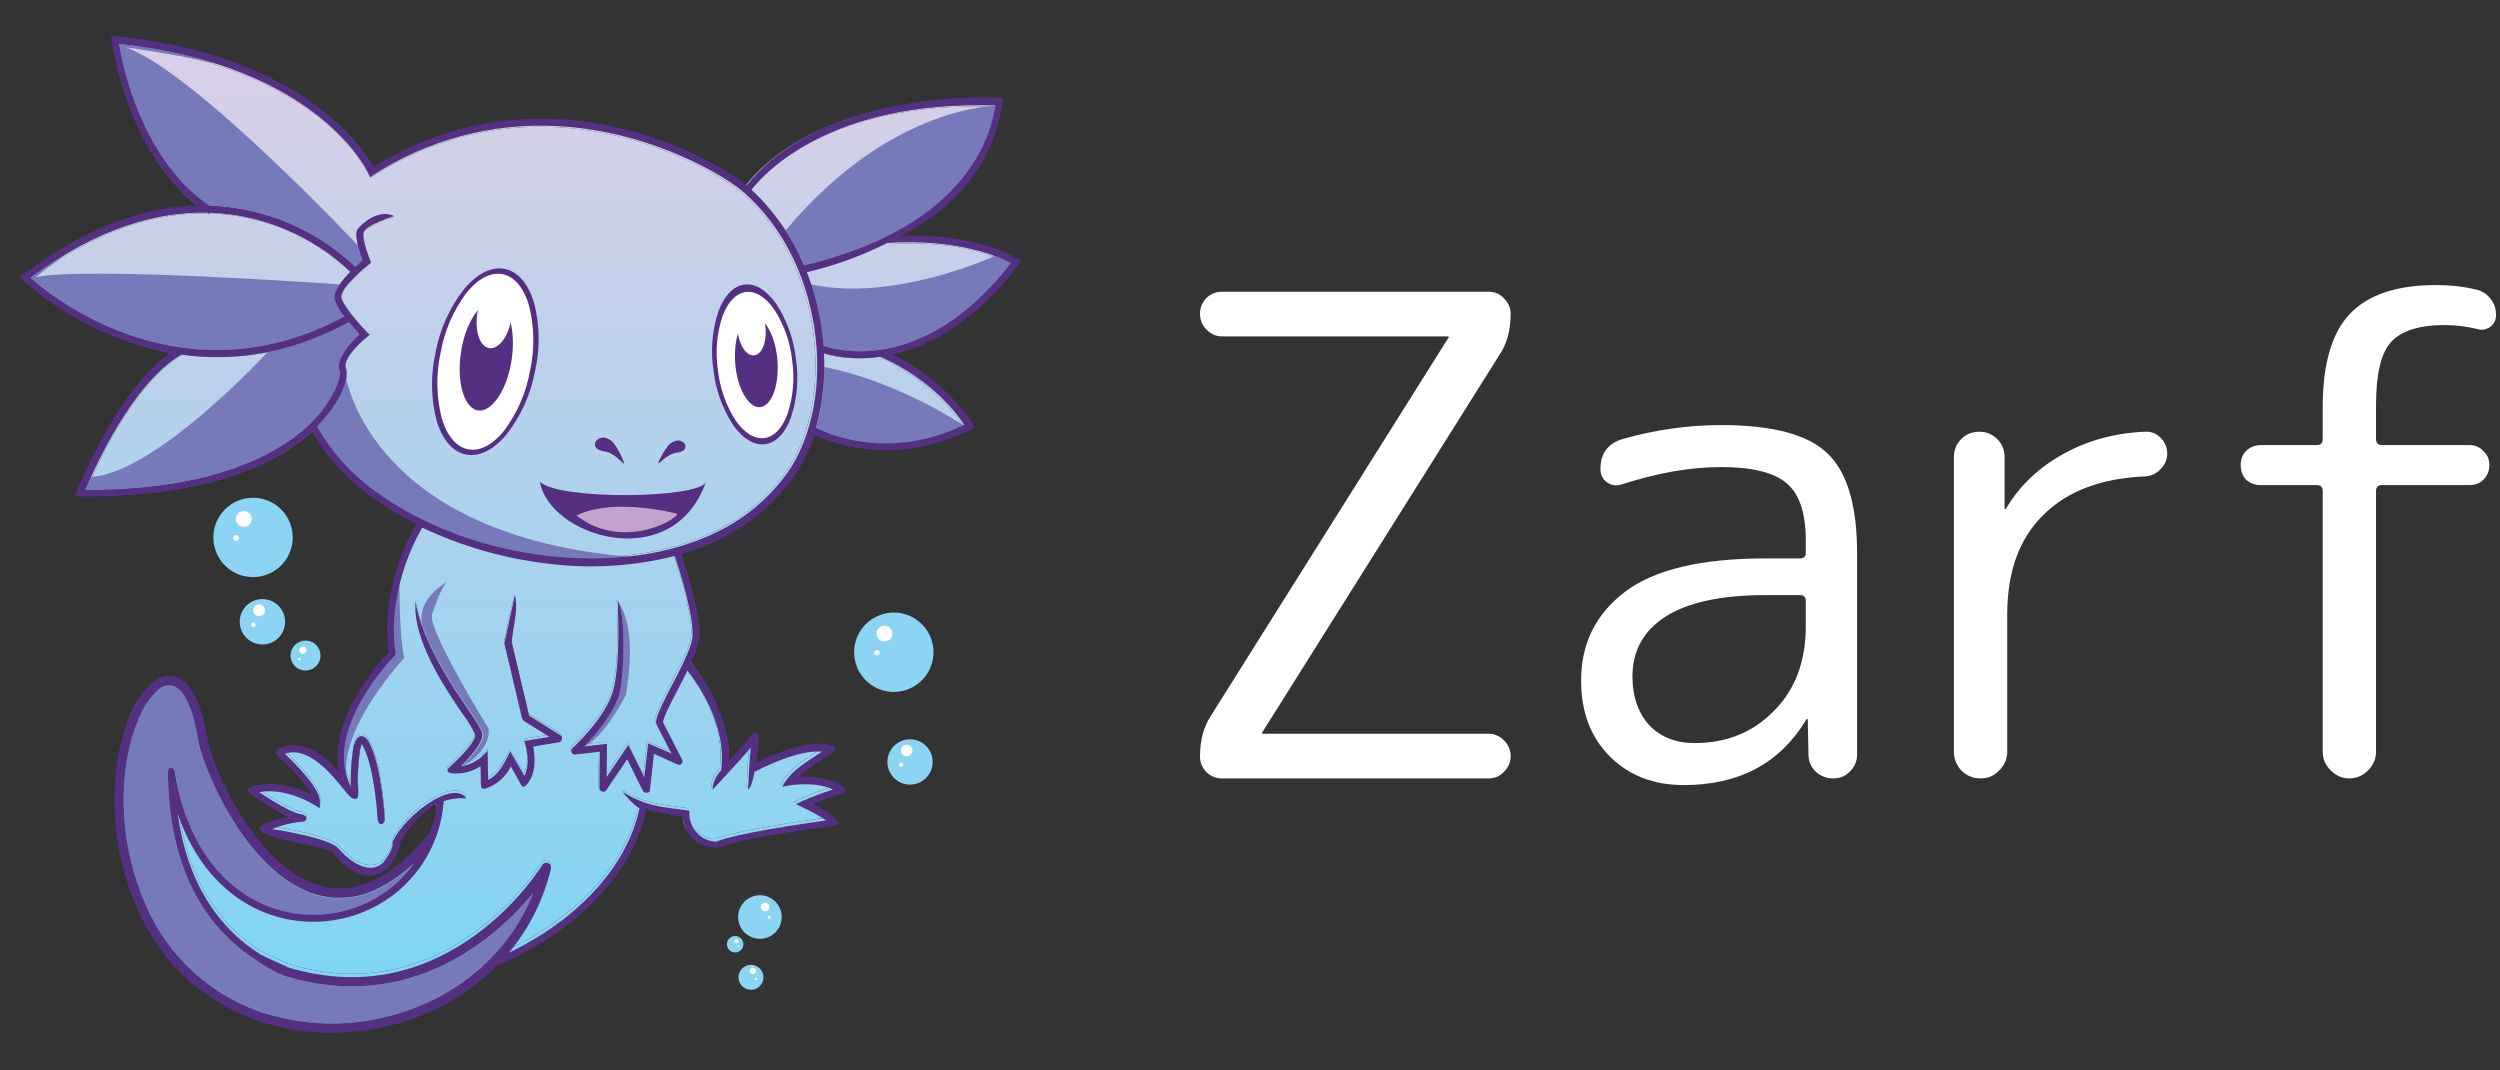 <svg width="320" height="137" viewBox="0 0 320 137" fill="none" xmlns="http://www.w3.org/2000/svg">
<rect x="0" y="0" width="320" height="137" fill="#333333" stroke="none"/>
<path fill-rule="evenodd" clip-rule="evenodd" d="M26.872 27.458L26.64 27.309C20.394 27.18 12.782 29.169 4.129 35.593C6.848 38.025 23.63 51.552 44.102 40.517C43.56 39.868 43.143 39.124 42.871 38.323C42.654 37.359 43.789 35.933 44.877 34.826C40.022 30.226 33.653 27.555 26.967 27.315L26.872 27.458ZM36.809 123.36C57.459 129.686 69.198 110.596 69.344 110.358L69.345 110.355C69.431 110.221 69.566 110.126 69.721 110.09C69.876 110.054 70.039 110.081 70.174 110.165C70.286 110.235 70.372 110.339 70.419 110.461C70.467 110.583 70.474 110.718 70.439 110.844C69.5 114.771 67.667 118.429 65.084 121.533C73.342 117.567 80.037 110.994 81.736 103.137C81.178 102.967 79.697 101.255 79.609 101.099C82.674 102.878 84.054 102.892 87.704 103.395L88.071 103.449V103.816C88.068 104.735 88.419 105.62 89.052 106.288C89.684 106.956 90.55 107.354 91.469 107.401C94.19 106.303 102.674 105.093 105.418 104.701C105.458 104.695 105.495 104.69 105.532 104.685C104.564 104.059 103.554 103.503 102.507 103.021L101.678 102.627L102.493 102.213C103.765 101.657 105.065 101.167 106.388 100.746C104.002 99.646 100.822 100.237 100.815 100.237L99.931 100.393C100.951 98.356 103.139 97.154 105.002 95.918C101.936 95.66 97.348 97.996 96.376 98.512C96.234 99.259 96.064 100.291 95.568 100.8C95.629 99.198 95.758 96.855 95.907 95.429C94.331 97.276 91.054 100.76 91.041 100.767C91.087 99.845 91.475 98.974 92.128 98.322C92.937 92.461 88.947 87.001 87.839 85.616C87.445 86.424 87.01 87.252 86.596 88.047C86.584 88.069 86.572 88.092 86.561 88.114C85.61 89.948 84.76 91.586 84.72 92.203L87.153 96.957C87.209 97.061 87.22 97.184 87.186 97.297C87.152 97.41 87.074 97.505 86.969 97.561C86.907 97.593 86.839 97.609 86.769 97.609C86.699 97.609 86.631 97.593 86.569 97.561L83.571 96.203C83.401 97.751 83.224 99.3 83.055 100.848C83.055 101.255 82.375 101.235 82.205 101.004L80.166 96.889L77.447 100.902C77.25 101.188 76.611 100.95 76.625 100.644C76.625 99.076 76.625 97.514 76.672 95.945L73.512 96.298C73.451 96.301 73.39 96.292 73.333 96.271C73.276 96.25 73.224 96.218 73.179 96.177C73.134 96.136 73.098 96.087 73.072 96.032C73.046 95.977 73.032 95.917 73.029 95.857C73.026 95.794 73.035 95.732 73.058 95.673C73.08 95.615 73.114 95.562 73.158 95.517C73.158 95.517 77.141 91.898 78.269 88.482C79.398 85.066 78.949 76.781 78.949 76.754C80.145 78.791 79.683 87.056 79.119 88.767C78.276 91.307 75.993 93.914 74.694 95.259L77.576 94.94C77.576 96.346 77.576 97.758 77.528 99.164L80.302 95.089C80.981 96.447 81.661 97.806 82.341 99.211L82.83 94.872L85.807 96.169L83.891 92.427C83.897 92.364 83.88 92.301 83.843 92.251C83.789 91.456 84.754 89.602 85.828 87.544C86.902 85.487 88.186 83.022 88.438 81.602C88.866 79.219 86.786 72.699 86.229 71.015C80.899 72.354 75.366 72.678 69.916 71.973C64.409 71.319 59.044 69.775 54.032 67.402C53.114 68.964 49.519 75.688 50.633 83.402V83.626L50.477 83.782C50.477 83.782 41.206 93.154 44.938 100.373C44.89 98.782 44.988 97.191 45.23 95.619C45.292 95.212 45.419 94.818 45.604 94.451C45.869 93.989 46.222 93.819 46.671 94.064C46.978 94.275 47.215 94.573 47.351 94.919C48.907 97.989 49.261 104.529 49.267 104.549C49.315 104.997 48.587 105.67 48.363 104.604C48.363 104.604 48.017 98.227 46.542 95.327C46.48 95.203 46.412 95.083 46.338 94.967C46.228 95.231 46.148 95.507 46.1 95.789C45.828 97.605 45.753 99.444 45.876 101.276C45.923 101.724 45.774 101.955 45.427 101.955C45.08 101.955 44.659 101.5 44.068 100.767C44.067 100.765 44.065 100.764 44.064 100.762C42.568 98.907 39.539 95.151 36.523 96.196C37.808 97.405 41.091 100.658 40.989 102.308V103.13L40.309 102.722C40.309 102.722 36.775 100.454 33.254 101.079C34.688 102.043 37.624 103.911 38.841 103.931C39.48 104.209 39.358 104.753 38.895 104.834C37.519 104.943 36.168 105.266 34.892 105.792C36.53 106.009 42.368 107.075 43.334 108.23C43.334 108.23 46.651 112.27 49.057 110.057C49.206 109.873 50.368 108.379 50.267 107.578L50.307 107.327C51.918 103.972 58.001 99.408 59.68 101.894C58.697 101.797 57.704 101.915 56.771 102.24C56.586 104.948 55.733 107.568 54.287 109.866C52.841 112.164 50.848 114.068 48.486 115.408C46.103 116.752 43.431 117.5 40.697 117.588C37.883 117.683 35.092 117.066 32.581 115.795C28.503 113.724 24.907 109.819 22.875 103.802C24.051 112.583 28.041 118.375 33.424 121.751C33.804 121.988 36.822 123.326 36.822 123.326L36.809 123.36ZM63.561 123.177C61.404 125.35 58.906 127.158 56.166 128.528C53.001 130.102 49.585 131.11 46.073 131.509C42.565 131.942 39.008 131.742 35.572 130.918C31.856 130.046 28.38 128.361 25.393 125.986C22.407 123.61 19.985 120.603 18.301 117.18C13.482 107.313 14.311 97.059 16.805 91.273C17.418 89.669 18.503 88.391 19.796 87.262C20.992 86.345 22.026 86.508 23.209 87.262C24.63 88.171 25.608 90.24 26.281 94.437C26.587 96.386 28.68 101.806 32.017 106.376C33.893 108.943 36.251 111.571 38.895 112.862C40.219 113.544 41.947 113.868 43.435 113.886C44.925 113.903 47.004 113.846 48.044 112.862C50.355 111.802 53.039 109.561 55.636 106.376C56.023 105.242 55.717 103.838 55.853 102.648C53.087 104.08 51.497 107.007 51.205 107.585C51.205 108.821 49.777 110.614 49.77 110.62C46.827 113.601 43.041 109.608 42.627 108.651C40.805 107.673 26.907 106.734 37.204 104.67C35.457 103.793 33.614 102.355 32.017 101.228C31.968 101.197 31.926 101.156 31.893 101.108C31.86 101.06 31.905 101.039 31.893 100.983C31.883 101.04 31.881 100.926 31.893 100.983C31.904 100.926 31.985 100.896 32.017 100.847C32.072 100.757 33.006 100.601 33.108 100.574C36.18 100.232 38.733 101.172 40.276 101.939C39.318 100.017 35.612 96.491 35.606 96.478C35.634 96.526 35.561 96.444 35.606 96.478C35.578 96.429 35.504 96.33 35.497 96.275C35.49 96.219 35.482 96.19 35.497 96.136C35.512 96.082 35.462 96.18 35.497 96.136C35.538 96.081 35.776 95.824 35.839 95.795C39.252 94.967 41.739 97.062 43.689 99.208C42.289 92.478 48.732 84.675 49.833 83.507C48.773 75.704 52.582 68.841 53.588 67.123C51.904 66.282 49.965 65.146 48.418 64.075C44.964 61.796 42.08 58.754 39.99 55.185C37.656 57.246 34.978 58.88 32.078 60.014C26.939 62.099 19.939 63.545 10.423 63.43H9.744C9.825 63.226 9.907 63.022 9.981 62.819C9.981 62.778 15.052 49.977 21.93 45.162C14.94 43.812 8.442 40.608 3.117 35.885L2.729 35.519L3.151 35.2C11.592 28.809 19.096 26.555 25.37 26.371C16.167 19.214 14.447 5.387 14.44 5.319C14.425 5.13 14.4 4.942 14.365 4.756L14.93 4.817C38.793 7.234 46.447 19.037 47.806 21.495C54.788 17.099 62.959 14.964 71.201 15.383C83.265 15.967 92.733 21.658 95.398 23.818C101.936 15.383 115.87 12.178 128.063 12.667C127.071 21.04 121.946 26.785 114.938 30.269C125.188 29.869 129.98 33.203 129.994 33.217L130.388 33.481L130.102 33.862C124.4 41.332 118.271 44.259 113.663 45.278C120.962 48.911 124.244 54.323 124.244 54.323C124.319 54.459 123.903 54.568 124.244 54.323L124.019 54.893C113.663 59.369 106.252 56.351 104.226 55.373C103.622 57.262 102.546 59.25 101.42 60.883C99.088 64.195 95.967 66.875 92.339 68.679C90.654 69.533 88.893 70.229 87.078 70.757C87.67 72.536 89.797 79.185 89.314 81.745C89.082 82.739 88.736 83.703 88.281 84.618C88.655 85.045 93.519 91.178 93.281 97.609C94.41 96.36 95.799 94.862 96.376 94.088C96.73 93.722 96.896 93.681 96.937 94.088C96.937 94.088 96.847 96.125 96.596 97.843C98.519 96.885 103.513 94.538 106.415 95.563C106.415 95.563 107.007 95.633 106.415 95.999C106.415 95.999 103.16 98.334 101.678 99.55C103.18 99.454 106.066 99.469 107.86 100.746C108.383 101.113 107.519 101.256 107.519 101.256C107.519 101.256 105.239 102.379 103.764 102.963C104.838 103.513 106.53 104.352 106.836 105.011C106.836 105.011 107.285 105.242 106.538 105.364C106.538 105.364 95.092 106.81 91.999 108.114C91.45 108.194 90.89 108.163 90.352 108.025C89.815 107.887 89.31 107.643 88.868 107.308C88.425 106.973 88.053 106.554 87.774 106.074C87.495 105.595 87.452 105.219 87.38 104.67C87.38 104.67 87.721 104.328 87.38 104.328C86.544 104.206 84.244 103.727 82.626 103.334C80.669 112.06 72.927 119.224 63.595 123.163L63.561 123.177ZM53.053 110.077C51.741 111.945 50.03 113.499 48.044 114.627C45.757 115.921 43.185 116.631 40.558 116.694C37.931 116.756 35.328 116.17 32.982 114.987C28.095 112.494 23.922 107.204 22.515 98.546C22.413 97.921 21.652 97.622 21.625 98.621C21.726 110.715 26.314 118.362 32.948 122.518C34.033 123.312 35.211 123.971 36.455 124.481C52.768 129.472 63.779 119.286 68.197 113.914C66.887 117.22 64.888 120.208 62.331 122.681C60.351 124.596 58.091 126.199 55.629 127.435C52.589 128.957 49.307 129.94 45.93 130.341C42.569 130.748 39.163 130.552 35.871 129.764C32.323 128.935 29.003 127.331 26.15 125.066C23.297 122.8 20.983 119.931 19.375 116.664C14.732 107.157 15.507 97.303 17.9 91.762C18.431 90.338 19.298 89.064 20.428 88.047C20.724 87.759 21.106 87.576 21.516 87.526C21.926 87.475 22.342 87.561 22.698 87.769C23.847 88.502 24.867 90.594 25.471 94.437C25.798 96.475 27.905 102.091 31.358 106.817C33.336 109.534 35.755 111.972 38.562 113.35C40.043 114.116 41.682 114.526 43.35 114.547C45.017 114.568 46.666 114.2 48.166 113.472C49.967 112.61 51.617 111.464 53.053 110.077ZM65.478 82.146C66.198 85.215 66.923 88.28 67.653 91.341L71.731 93.894C72.03 94.098 71.731 94.702 71.568 94.723L68.169 95.286C68.38 96.305 68.679 98.682 67.32 100.162C66.776 100.753 66.572 100.033 66.518 99.931L65.328 97.812C65.012 98.47 64.566 99.058 64.017 99.54C63.468 100.022 62.828 100.388 62.134 100.617C61.454 100.855 61.536 100.189 61.536 100.189C61.536 99.381 61.536 98.58 61.488 97.772C60.395 98.498 59.082 98.818 57.777 98.675C56.771 98.559 57.532 97.887 57.532 97.887C57.532 97.887 60.87 94.94 60.795 93.779C60.359 92.835 59.816 91.944 59.177 91.123C56.798 87.606 52.843 81.745 53.196 76.917C54.005 81.813 57.954 87.782 59.925 90.621C59.946 90.653 59.968 90.684 59.989 90.716C60.962 92.161 61.666 93.206 61.699 93.718C61.773 94.831 60.04 96.719 58.98 97.792C59.963 97.657 60.882 97.229 61.617 96.563L62.365 95.829C62.365 97.065 62.412 98.301 62.44 99.537C64.254 98.654 65.09 95.959 65.254 95.931C65.722 96.767 66.613 98.193 67.048 99.028C67.904 97.425 67.198 95.069 67.198 95.062L67.055 94.573L70.236 94.043L66.973 92.006C66.912 91.911 66.844 91.816 66.776 91.728L64.533 82.22V82.023L65.838 76.034C66.341 77.711 65.573 80.108 65.437 82.146H65.478ZM104.22 54.703C104.222 54.704 104.224 54.706 104.226 54.706C105.845 55.534 113.517 58.914 123.102 54.323C122.245 52.965 119.024 48.598 112.451 45.651C110.041 46.016 107.582 45.87 105.233 45.223C105.41 48.418 105.07 51.62 104.226 54.706C104.224 54.715 104.222 54.722 104.22 54.73V54.703ZM105.171 44.259C106.986 44.877 118.024 47.878 129.035 33.726C127.676 32.952 122.755 30.663 113.783 31.247V30.908C110.386 32.673 106.78 34.005 103.051 34.874C103.92 37.096 104.54 39.408 104.9 41.766C105.029 42.595 105.124 43.43 105.192 44.259H105.171ZM102.691 34.032C124.393 28.816 126.595 16.524 127.098 13.659C106.028 12.979 97.6 22.304 96.003 24.382C98.891 27.081 101.17 30.363 102.691 34.011V34.032ZM23.337 45.379C29.563 46.248 36.87 45.495 44.7 41.237C45.223 41.875 45.74 42.439 46.059 42.785C45.142 43.614 42.871 45.882 43.538 47.539C43.551 47.622 43.551 47.707 43.538 47.79C43.538 48.666 42.858 50.506 41.111 52.693C39.364 54.88 36.353 57.318 31.67 59.226C26.824 61.202 20.17 62.622 11.123 62.56C12.265 59.844 17.145 48.978 23.31 45.407L23.337 45.379ZM45.522 34.201C45.52 34.199 45.518 34.197 45.516 34.195C40.472 29.41 33.85 26.637 26.899 26.398C18.28 20.511 15.861 8.552 15.419 5.815C41.05 8.593 47.167 22.29 47.187 22.324L47.405 22.793L47.806 22.514C54.721 18.04 62.871 15.856 71.099 16.273C83.564 16.878 93.155 22.996 95.105 24.789C100.142 29.244 103.01 35.553 103.996 41.868C105.063 48.768 103.866 55.702 100.638 60.34C98.386 63.513 95.383 66.079 91.897 67.81C85.562 71.035 77.692 71.885 69.957 70.995C62.222 70.105 54.644 67.375 48.887 63.355C45.476 61.101 42.645 58.077 40.622 54.527C41.048 54.095 41.452 53.642 41.831 53.169C43.728 50.907 44.407 48.788 44.407 47.77C44.413 47.568 44.381 47.368 44.312 47.179C43.735 45.766 46.922 43.172 46.929 43.165L47.316 42.853L46.97 42.5C46.97 42.5 44.061 39.505 43.728 38.127C43.449 36.897 47.235 33.875 47.249 33.869L47.507 33.658L47.385 33.346C47.385 33.346 46.318 30.731 46.562 29.808C46.807 28.884 50.45 27.73 50.457 27.73C48.119 26.657 45.76 29.305 45.699 29.583C45.447 30.561 46.147 32.599 46.44 33.373C46.224 33.555 45.893 33.838 45.516 34.195C45.513 34.197 45.511 34.199 45.509 34.201H45.522Z" fill="url(#paint0_linear_1_1535)"/>
<path d="M26.899 26.398C33.85 26.637 40.472 29.41 45.516 34.195C45.893 33.838 46.224 33.555 46.44 33.373C46.147 32.599 45.447 30.561 45.699 29.583C45.76 29.305 48.119 26.657 50.457 27.729C50.45 27.729 46.807 28.884 46.562 29.808C46.317 30.731 47.385 33.346 47.385 33.346L47.507 33.658L47.249 33.868C47.235 33.875 43.449 36.897 43.728 38.126C44.061 39.505 46.97 42.5 46.97 42.5L47.316 42.853L46.929 43.165C46.922 43.172 43.735 45.766 44.312 47.179C44.381 47.368 44.413 47.568 44.407 47.77C44.407 48.788 43.728 50.907 41.831 53.169C41.452 53.642 41.048 54.095 40.622 54.527C42.645 58.077 45.476 61.101 48.887 63.355C54.644 67.375 62.222 70.105 69.957 70.995C77.692 71.885 85.562 71.035 91.897 67.81C95.383 66.079 98.386 63.513 100.638 60.34C103.866 55.702 105.063 48.768 103.996 41.868C103.01 35.553 100.142 29.244 95.105 24.789C93.154 22.996 83.564 16.877 71.099 16.273C62.871 15.856 54.721 18.04 47.806 22.514L47.405 22.793L47.187 22.324C47.167 22.29 41.05 8.592 15.419 5.815C15.861 8.552 18.28 20.511 26.899 26.398Z" fill="url(#paint1_linear_1_1535)"/>
<path d="M26.872 27.458L26.64 27.309C20.394 27.18 12.782 29.169 4.129 35.593C6.848 38.025 23.63 51.552 44.102 40.517C43.56 39.868 43.143 39.124 42.871 38.323C42.654 37.359 43.789 35.933 44.877 34.826C40.022 30.226 33.653 27.555 26.967 27.315L26.872 27.458Z" fill="url(#paint2_linear_1_1535)"/>
<path d="M23.337 45.379C29.563 46.248 36.87 45.495 44.7 41.237C45.223 41.875 45.74 42.439 46.059 42.785C45.142 43.614 42.871 45.882 43.538 47.539C43.551 47.622 43.551 47.707 43.538 47.79C43.538 48.666 42.858 50.506 41.111 52.693C39.364 54.88 36.353 57.318 31.67 59.226C26.824 61.202 20.17 62.621 11.123 62.56C12.265 59.844 17.145 48.978 23.31 45.406L23.337 45.379Z" fill="url(#paint3_linear_1_1535)"/>
<path d="M102.691 34.032C124.393 28.816 126.595 16.524 127.098 13.659C106.028 12.979 97.6 22.303 96.003 24.382C98.891 27.081 101.17 30.363 102.691 34.011V34.032Z" fill="url(#paint4_linear_1_1535)"/>
<path d="M105.171 44.259C106.986 44.877 118.024 47.878 129.035 33.726C127.676 32.952 122.755 30.663 113.783 31.247V30.908C110.386 32.673 106.78 34.005 103.051 34.874C103.92 37.096 104.54 39.408 104.9 41.766C105.029 42.595 105.124 43.43 105.192 44.259H105.171Z" fill="url(#paint5_linear_1_1535)"/>
<path d="M104.226 54.706C105.845 55.534 113.517 58.914 123.102 54.323C122.245 52.965 119.024 48.598 112.451 45.651C110.041 46.016 107.582 45.87 105.233 45.223C105.41 48.418 105.07 51.62 104.226 54.706Z" fill="url(#paint6_linear_1_1535)"/>
<path fill-rule="evenodd" clip-rule="evenodd" d="M36.809 123.36C57.459 129.686 69.198 110.596 69.344 110.357L69.345 110.355C69.431 110.221 69.566 110.126 69.721 110.09C69.876 110.054 70.039 110.081 70.174 110.165C70.286 110.235 70.372 110.339 70.419 110.461C70.467 110.583 70.474 110.718 70.439 110.844C69.5 114.771 67.667 118.429 65.084 121.533C73.342 117.567 80.037 110.994 81.736 103.137C81.178 102.967 79.697 101.255 79.609 101.099C82.674 102.878 84.054 102.892 87.704 103.394L88.071 103.449V103.816C88.068 104.735 88.419 105.62 89.052 106.288C89.684 106.955 90.55 107.354 91.469 107.401C94.19 106.303 102.674 105.093 105.418 104.701L105.532 104.685C104.565 104.059 103.554 103.503 102.507 103.021L101.678 102.627L102.493 102.213C103.765 101.657 105.065 101.167 106.388 100.746C104.002 99.646 100.822 100.237 100.815 100.237L99.931 100.393C100.951 98.356 103.139 97.154 105.002 95.918C101.936 95.66 97.348 97.996 96.376 98.512C96.234 99.259 96.064 100.291 95.568 100.8C95.629 99.198 95.758 96.855 95.907 95.429C94.331 97.276 91.054 100.76 91.041 100.766C91.087 99.845 91.475 98.974 92.128 98.322C92.937 92.461 88.947 87.001 87.839 85.616C87.445 86.424 87.01 87.252 86.596 88.047L86.561 88.114C85.61 89.948 84.76 91.586 84.72 92.203L87.153 96.957C87.209 97.061 87.22 97.183 87.186 97.297C87.152 97.41 87.074 97.505 86.969 97.561C86.907 97.593 86.839 97.609 86.769 97.609C86.699 97.609 86.631 97.593 86.569 97.561L83.571 96.203C83.401 97.751 83.224 99.299 83.055 100.848C83.055 101.255 82.375 101.235 82.205 101.004L80.166 96.889L77.447 100.902C77.25 101.188 76.611 100.95 76.625 100.644C76.625 99.076 76.625 97.513 76.672 95.945L73.512 96.298C73.451 96.301 73.39 96.291 73.333 96.271C73.276 96.25 73.224 96.218 73.179 96.177C73.134 96.136 73.098 96.087 73.072 96.032C73.046 95.977 73.032 95.917 73.029 95.856C73.026 95.794 73.035 95.731 73.058 95.673C73.08 95.615 73.114 95.561 73.158 95.517C73.158 95.517 77.141 91.897 78.269 88.482C79.398 85.066 78.949 76.781 78.949 76.754C80.145 78.791 79.683 87.055 79.119 88.767C78.276 91.307 75.993 93.914 74.694 95.259L77.576 94.94C77.576 96.346 77.576 97.758 77.529 99.164L80.302 95.089C80.981 96.447 81.661 97.805 82.341 99.211L82.83 94.872L85.807 96.169L83.891 92.427C83.897 92.364 83.88 92.301 83.843 92.251C83.789 91.456 84.754 89.602 85.828 87.544C86.902 85.487 88.186 83.022 88.438 81.602C88.866 79.219 86.786 72.699 86.229 71.015C80.899 72.354 75.366 72.678 69.916 71.973C64.409 71.319 59.044 69.775 54.032 67.402C53.114 68.964 49.519 75.687 50.633 83.402V83.626L50.477 83.782C50.477 83.782 41.206 93.154 44.938 100.373C44.89 98.782 44.988 97.191 45.23 95.619C45.292 95.212 45.419 94.818 45.604 94.451C45.869 93.989 46.222 93.819 46.671 94.064C46.978 94.275 47.215 94.573 47.351 94.919C48.907 97.989 49.261 104.529 49.267 104.549C49.315 104.997 48.587 105.669 48.363 104.603C48.363 104.603 48.017 98.227 46.542 95.327C46.48 95.203 46.412 95.083 46.338 94.967C46.228 95.231 46.148 95.507 46.1 95.789C45.828 97.604 45.753 99.444 45.876 101.276C45.923 101.724 45.774 101.955 45.427 101.955C45.08 101.955 44.659 101.5 44.068 100.766L44.064 100.762C42.568 98.907 39.539 95.151 36.523 96.196C37.808 97.405 41.091 100.658 40.989 102.308V103.13L40.309 102.722C40.309 102.722 36.775 100.454 33.254 101.079C34.688 102.043 37.624 103.911 38.841 103.931C39.48 104.209 39.358 104.753 38.895 104.834C37.519 104.943 36.168 105.266 34.892 105.792C36.53 106.009 42.368 107.075 43.334 108.23C43.334 108.23 46.651 112.27 49.057 110.056C49.206 109.873 50.368 108.379 50.267 107.578L50.307 107.327C51.918 103.972 58.001 99.408 59.68 101.894C58.697 101.797 57.704 101.915 56.771 102.24C56.586 104.948 55.733 107.568 54.287 109.866C52.841 112.164 50.848 114.068 48.486 115.408C46.103 116.752 43.431 117.5 40.697 117.588C37.883 117.682 35.092 117.066 32.581 115.795C28.503 113.724 24.907 109.819 22.875 103.802C24.051 112.583 28.041 118.375 33.424 121.751C33.804 121.988 36.822 123.326 36.822 123.326L36.809 123.36ZM67.653 91.341C66.923 88.28 66.198 85.215 65.478 82.146H65.437C65.573 80.108 66.341 77.711 65.838 76.034L64.533 82.023V82.22L66.776 91.728C66.844 91.816 66.912 91.911 66.973 92.006L70.236 94.043L67.055 94.573L67.198 95.062C67.198 95.069 67.904 97.425 67.048 99.028C66.613 98.192 65.722 96.767 65.254 95.931C65.09 95.959 64.254 98.654 62.44 99.537C62.412 98.301 62.365 97.065 62.365 95.829L61.617 96.563C60.882 97.229 59.963 97.657 58.98 97.792C60.04 96.719 61.773 94.831 61.699 93.717C61.666 93.206 60.962 92.16 59.989 90.716L59.925 90.621C57.954 87.782 54.005 81.813 53.196 76.917C52.843 81.745 56.798 87.605 59.177 91.123C59.816 91.944 60.359 92.835 60.795 93.778C60.87 94.94 57.532 97.887 57.532 97.887C57.532 97.887 56.771 98.559 57.777 98.675C59.082 98.818 60.395 98.498 61.488 97.772C61.536 98.58 61.536 99.381 61.536 100.189C61.536 100.189 61.454 100.855 62.134 100.617C62.828 100.388 63.468 100.021 64.017 99.54C64.566 99.058 65.012 98.47 65.328 97.812L66.518 99.931C66.572 100.033 66.776 100.753 67.32 100.162C68.679 98.681 68.38 96.305 68.169 95.286L71.568 94.722C71.731 94.702 72.03 94.098 71.731 93.894L67.653 91.341Z" fill="url(#paint7_linear_1_1535)"/>
<path d="M53.053 110.077C51.741 111.945 50.03 113.499 48.044 114.627C45.757 115.921 43.185 116.631 40.558 116.693C37.931 116.756 35.328 116.17 32.982 114.987C28.095 112.494 23.922 107.204 22.515 98.546C22.413 97.921 21.652 97.622 21.625 98.62C21.726 110.715 26.314 118.362 32.948 122.518C34.033 123.311 35.211 123.971 36.455 124.48C52.768 129.472 63.779 119.285 68.197 113.914C66.887 117.219 64.888 120.208 62.331 122.681C60.351 124.596 58.091 126.198 55.629 127.434C52.589 128.957 49.307 129.94 45.93 130.341C42.569 130.748 39.163 130.552 35.871 129.764C32.323 128.935 29.003 127.331 26.15 125.065C23.297 122.8 20.983 119.931 19.375 116.664C14.732 107.157 15.507 97.303 17.9 91.761C18.431 90.338 19.298 89.064 20.428 88.047C20.724 87.759 21.106 87.576 21.516 87.526C21.926 87.475 22.342 87.561 22.698 87.768C23.847 88.502 24.867 90.594 25.471 94.437C25.798 96.475 27.905 102.09 31.358 106.817C33.336 109.533 35.755 111.971 38.562 113.35C40.043 114.116 41.682 114.526 43.35 114.547C45.017 114.568 46.666 114.2 48.166 113.472C49.967 112.61 51.617 111.463 53.053 110.077Z" fill="url(#paint8_linear_1_1535)"/>
<path fill-rule="evenodd" clip-rule="evenodd" d="M25.37 94.737C24.755 90.874 23.731 88.771 22.578 88.034C22.22 87.825 21.805 87.74 21.394 87.791C20.983 87.841 20.601 88.025 20.305 88.314C19.165 89.324 18.289 90.596 17.751 92.02C15.348 97.591 14.563 107.49 19.233 117.054C24.496 127.506 35.193 132.073 45.904 130.803C52.094 130.108 57.885 127.403 62.391 123.102C64.952 120.619 66.956 117.62 68.269 114.303C63.838 119.689 52.82 129.929 36.402 124.918C35.152 124.408 33.969 123.748 32.879 122.952C26.209 118.774 21.602 111.087 21.499 98.929L22.4 98.854C23.813 107.558 27.991 112.862 32.913 115.381C35.3 116.592 37.953 117.181 40.627 117.095C43.226 117.02 45.767 116.318 48.034 115.047C50.032 113.915 51.753 112.353 53.072 110.473C51.633 111.873 49.972 113.026 48.157 113.886C46.652 114.621 44.995 114.993 43.321 114.973C41.645 114.952 39.998 114.541 38.511 113.77C35.699 112.405 33.268 109.927 31.282 107.203C27.814 102.424 25.698 96.826 25.37 94.758V94.737Z" fill="#777ABA"/>
<path fill-rule="evenodd" clip-rule="evenodd" d="M45.842 31.454C45.842 31.454 25.061 9.308 16.146 6.066C16.146 6.066 23.86 7.131 28.051 8.278C23.892 6.947 19.604 6.057 15.258 5.622C15.709 8.353 18.125 20.395 26.788 26.314C33.773 26.553 40.428 29.344 45.493 34.157C45.787 33.863 46.097 33.585 46.422 33.325C46.192 32.713 45.998 32.089 45.842 31.454Z" fill="#777ABA"/>
<path fill-rule="evenodd" clip-rule="evenodd" d="M43.507 36.404C43.507 36.404 11.245 34.083 4.596 35.468C5.949 34.337 7.365 33.282 8.835 32.308C7.141 33.298 5.505 34.383 3.933 35.557C6.664 38.001 23.512 51.6 44.081 40.506C43.535 39.853 43.115 39.103 42.845 38.295C42.812 37.59 43.057 36.901 43.528 36.376L43.507 36.404Z" fill="#777ABA"/>
<path fill-rule="evenodd" clip-rule="evenodd" d="M34.251 45.08C34.251 45.08 19.956 60.597 11.662 61.034C11.355 61.716 11.116 62.262 10.979 62.652C20.066 62.693 26.749 61.286 31.609 59.293C36.292 57.381 39.276 54.931 41.099 52.726C42.921 50.521 43.495 48.691 43.502 47.804C43.515 47.72 43.515 47.635 43.502 47.551C42.819 45.913 45.113 43.633 46.027 42.772C45.706 42.424 45.194 41.858 44.662 41.216C41.409 43.01 37.904 44.304 34.265 45.052L34.251 45.08Z" fill="#777ABA"/>
<path fill-rule="evenodd" clip-rule="evenodd" d="M127.865 13.534C127.865 13.534 114.212 13.199 100.558 29.494C101.478 30.925 102.273 32.433 102.934 34C124.738 28.757 127.332 16.387 127.838 13.52L127.865 13.534Z" fill="#777ABA"/>
<path fill-rule="evenodd" clip-rule="evenodd" d="M127.325 32.765C127.325 32.765 114.409 38.725 103.821 36.404C104.662 38.952 105.192 41.592 105.398 44.268C107.227 44.889 118.314 47.906 129.373 33.68C128.715 33.319 128.03 33.009 127.325 32.751V32.765Z" fill="#777ABA"/>
<path fill-rule="evenodd" clip-rule="evenodd" d="M123.414 54.488C123.414 54.488 114.936 48.788 105.501 46.978C105.514 49.656 105.16 52.323 104.45 54.904C106.054 55.724 113.768 59.144 123.414 54.522V54.488Z" fill="#777ABA"/>
<path fill-rule="evenodd" clip-rule="evenodd" d="M81.115 71.309C47.534 68.66 44.305 48.569 44.21 47.914C44.21 49.218 43.158 51.457 41.561 53.375C41.199 53.812 40.796 54.256 40.346 54.74C42.376 58.311 45.22 61.352 48.647 63.615C55.001 67.858 62.283 70.507 69.878 71.336C73.61 71.793 77.383 71.793 81.115 71.336V71.309Z" fill="#777ABA"/>
<path fill-rule="evenodd" clip-rule="evenodd" d="M50.517 78.115C50.312 79.948 50.34 81.799 50.599 83.624V83.85L50.442 84.007C50.442 84.007 42.08 92.465 44.373 99.524C43.615 94.554 48.469 87.85 51.76 84.191C51.207 82.266 51.077 75.719 51.166 74.695C50.853 75.812 50.639 76.954 50.524 78.108L50.517 78.115Z" fill="#777ABA"/>
<path fill-rule="evenodd" clip-rule="evenodd" d="M53.929 79.637C55.37 83.931 58.414 88.512 60.073 90.887C61.084 92.389 61.814 93.475 61.848 94C61.923 95.12 60.189 97.018 59.117 98.096C59.117 98.096 62.852 96.267 62.531 93.249C62.531 93.249 54.878 80.859 55.281 78.716C55.281 78.716 56.448 75.091 57.179 74.503C57.179 74.503 53.526 76.497 53.977 79.651L53.929 79.637Z" fill="#777ABA"/>
<path fill-rule="evenodd" clip-rule="evenodd" d="M79.059 76.914C80.261 78.962 79.797 87.263 79.223 88.983C78.377 91.543 76.083 94.165 74.779 95.516C77.373 94.424 80.138 88.908 80.138 88.908C80.691 85.324 81.237 80.034 79.059 76.914Z" fill="#777ABA"/>
<path fill-rule="evenodd" clip-rule="evenodd" d="M68.348 38.729C66.838 33.689 62.874 32.876 59.431 36.965C57.566 39.348 56.312 42.115 55.769 45.043C55.097 47.958 55.141 50.981 55.897 53.877C57.407 58.916 61.371 59.73 64.814 55.634C66.678 53.244 67.932 50.473 68.476 47.541C69.148 44.629 69.104 41.608 68.348 38.715V38.729ZM63.274 39.967C64.195 40.176 64.89 41.083 65.267 42.386C66.022 45.057 65.366 49.19 63.538 51.414C61.711 53.639 59.763 52.855 59.008 50.212C58.253 47.57 58.864 43.416 60.707 41.191C61.462 40.241 62.36 39.751 63.274 39.967Z" fill="#552F82"/>
<path fill-rule="evenodd" clip-rule="evenodd" d="M67.726 39.162C66.367 34.411 62.799 33.643 59.701 37.499C58.022 39.746 56.893 42.355 56.405 45.116C55.8 47.864 55.84 50.714 56.52 53.445C57.879 58.196 61.447 58.964 64.546 55.101C66.224 52.848 67.352 50.236 67.842 47.471C68.446 44.725 68.406 41.877 67.726 39.149V39.162ZM63.159 40.33C63.989 40.527 64.614 41.382 64.954 42.611C65.633 45.129 65.042 49.026 63.397 51.123C61.753 53.221 60 52.481 59.32 49.989C58.64 47.498 59.191 43.581 60.849 41.484C61.529 40.588 62.337 40.126 63.159 40.33Z" fill="white"/>
<path fill-rule="evenodd" clip-rule="evenodd" d="M63.487 51.245C65.426 48.767 66.136 44.125 65.323 41.155C64.579 38.425 62.763 37.681 61.009 39.913C59.063 42.391 58.353 47.033 59.172 50.002C59.917 52.733 61.726 53.47 63.487 51.245Z" fill="#552F82"/>
<path fill-rule="evenodd" clip-rule="evenodd" d="M91.964 39.835C93.527 35.64 96.813 35.237 99.378 38.925C100.759 41.058 101.616 43.478 101.882 45.993C102.259 48.497 102.036 51.053 101.229 53.458C99.712 57.645 96.38 58.048 93.815 54.368C92.441 52.232 91.584 49.813 91.311 47.299C90.941 44.795 91.164 42.241 91.964 39.835ZM96.046 41.216C95.287 41.328 94.65 42.052 94.263 43.127C93.466 45.366 93.755 48.874 95.121 50.867C96.486 52.86 98.156 52.36 98.915 50.121C99.674 47.882 99.423 44.381 98.057 42.38C97.872 42.011 97.582 41.702 97.223 41.49C96.864 41.278 96.45 41.172 96.031 41.186L96.046 41.216Z" fill="#552F82"/>
<path fill-rule="evenodd" clip-rule="evenodd" d="M92.472 40.5C93.879 36.664 96.835 36.295 99.142 39.667C100.384 41.618 101.156 43.832 101.395 46.132C101.734 48.422 101.533 50.76 100.808 52.959C99.443 56.789 96.446 57.157 94.138 53.792C92.902 51.838 92.131 49.626 91.885 47.327C91.552 45.036 91.753 42.7 92.472 40.5ZM96.145 41.763C95.463 41.866 94.889 42.528 94.541 43.511C93.824 45.559 94.084 48.767 95.312 50.59C96.541 52.413 98.043 51.956 98.726 49.907C99.408 47.859 99.183 44.658 97.954 42.828C97.788 42.49 97.527 42.207 97.204 42.014C96.881 41.82 96.508 41.723 96.132 41.736L96.145 41.763Z" fill="white"/>
<path fill-rule="evenodd" clip-rule="evenodd" d="M95.452 50.897C93.998 48.727 93.691 44.849 94.537 42.453C95.308 40.261 96.851 39.763 98.162 41.722C99.623 43.893 99.93 47.771 99.084 50.167C98.305 52.358 96.769 52.857 95.452 50.897Z" fill="#552F82"/>
<path fill-rule="evenodd" clip-rule="evenodd" d="M69.108 61.662C71.498 64.044 89.397 63.826 90.353 61.71C86.086 73.684 70.269 68.673 69.108 61.662Z" fill="#552F82"/>
<path fill-rule="evenodd" clip-rule="evenodd" d="M86.7 65.757C86.536 66.638 79.525 70.481 73.804 65.996C73.804 65.996 77.634 63.607 86.7 65.757Z" fill="#C3A3CD"/>
<path fill-rule="evenodd" clip-rule="evenodd" d="M85.489 57.102C84.989 57.739 84.581 58.442 84.274 59.191C84.206 59.71 85.271 58.044 86.704 57.942C86.981 57.909 87.248 57.813 87.483 57.662C87.598 57.568 87.68 57.44 87.715 57.296C87.751 57.151 87.739 57 87.68 56.863C87.587 56.718 87.46 56.599 87.31 56.514C87.16 56.43 86.992 56.383 86.82 56.378C86.555 56.399 86.297 56.473 86.062 56.598C85.827 56.722 85.621 56.894 85.455 57.102H85.489Z" fill="#552F82"/>
<path fill-rule="evenodd" clip-rule="evenodd" d="M79.872 59.238C79.581 58.385 79.167 57.58 78.643 56.848C78.484 56.623 78.281 56.431 78.047 56.286C77.812 56.14 77.55 56.044 77.278 56.002C77.073 55.996 76.87 56.042 76.689 56.137C76.507 56.231 76.353 56.37 76.24 56.541C76.158 56.684 76.131 56.853 76.163 57.015C76.196 57.177 76.286 57.321 76.418 57.422C76.671 57.602 76.963 57.719 77.271 57.763C78.868 57.927 79.947 59.811 79.906 59.238H79.872Z" fill="#552F82"/>
<path fill-rule="evenodd" clip-rule="evenodd" d="M63.953 36.445C65.148 36.656 65.817 38.643 65.441 40.882C65.066 43.121 63.789 44.766 62.595 44.555C61.4 44.343 60.758 42.35 61.099 40.111C61.441 37.871 62.752 36.233 63.953 36.445Z" fill="white"/>
<path fill-rule="evenodd" clip-rule="evenodd" d="M95.882 38.785C94.893 38.874 94.23 40.451 94.408 42.308C94.585 44.164 95.528 45.578 96.517 45.489C97.507 45.4 98.163 43.816 97.992 41.966C97.821 40.116 96.872 38.69 95.882 38.785Z" fill="white"/>
<path fill-rule="evenodd" clip-rule="evenodd" d="M26.761 27.379L26.529 27.229C20.255 27.099 12.609 29.099 3.919 35.557C6.649 38.001 23.504 51.6 44.066 40.507C43.522 39.854 43.103 39.107 42.831 38.302C42.612 37.332 43.752 35.899 44.845 34.786C39.969 30.161 33.572 27.476 26.856 27.236L26.761 27.379ZM36.741 123.785C57.583 130.175 69.386 110.767 69.421 110.712C69.506 110.577 69.642 110.481 69.798 110.446C69.954 110.41 70.118 110.437 70.254 110.521C70.365 110.591 70.452 110.695 70.5 110.818C70.547 110.941 70.555 111.077 70.52 111.204C69.576 115.151 67.736 118.828 65.14 121.949C73.435 117.962 80.159 111.354 81.866 103.455C81.306 103.285 79.818 101.564 79.729 101.407C82.808 103.196 84.194 103.21 87.859 103.715L88.228 103.77V104.138C88.225 105.063 88.578 105.952 89.213 106.623C89.849 107.295 90.719 107.695 91.641 107.743C94.413 106.623 103.138 105.387 105.766 105.012C104.794 104.383 103.779 103.824 102.728 103.339L101.895 102.943L102.714 102.527C103.992 101.968 105.298 101.476 106.626 101.052C104.23 99.947 101.035 100.54 101.028 100.54L100.141 100.698C101.165 98.65 103.363 97.441 105.233 96.199C102.154 95.939 97.546 98.288 96.57 98.806C96.427 99.557 96.256 100.595 95.758 101.107C95.819 99.496 95.949 97.141 96.099 95.707C94.515 97.564 91.225 101.066 91.211 101.073C91.258 100.147 91.648 99.271 92.304 98.615C93.116 92.724 89.109 87.235 87.996 85.843C87.6 86.655 87.163 87.488 86.747 88.287C85.777 90.157 84.903 91.837 84.862 92.465L87.306 97.243C87.362 97.348 87.374 97.471 87.34 97.585C87.305 97.699 87.227 97.794 87.122 97.851C87.06 97.883 86.991 97.899 86.921 97.899C86.851 97.899 86.782 97.883 86.719 97.851L83.709 96.486C83.538 98.042 83.361 99.598 83.19 101.155C83.19 101.564 82.507 101.544 82.337 101.312L80.289 97.175L77.558 101.21C77.36 101.496 76.718 101.257 76.732 100.95C76.732 99.373 76.732 97.803 76.78 96.226L73.605 96.581C73.545 96.584 73.484 96.574 73.426 96.554C73.369 96.533 73.316 96.501 73.271 96.46C73.226 96.418 73.19 96.369 73.164 96.314C73.138 96.258 73.123 96.198 73.121 96.137C73.117 96.075 73.127 96.012 73.15 95.953C73.172 95.894 73.206 95.841 73.25 95.796C73.25 95.796 77.251 92.157 78.384 88.724C79.517 85.29 79.067 76.961 79.067 76.934C80.268 78.982 79.804 87.29 79.237 89.01C78.391 91.563 76.097 94.185 74.793 95.537L77.688 95.216C77.688 96.629 77.688 98.049 77.64 99.462L80.425 95.366C81.108 96.731 81.79 98.097 82.473 99.51L82.965 95.147L85.955 96.451L84.03 92.69C84.037 92.627 84.02 92.564 83.982 92.512C83.927 91.714 84.897 89.85 85.975 87.781C87.054 85.713 88.344 83.235 88.597 81.808C89.027 79.412 86.938 72.858 86.378 71.165C81.025 72.511 75.468 72.837 69.994 72.128C64.463 71.47 59.074 69.919 54.04 67.534C53.118 69.104 49.507 75.862 50.627 83.617V83.843L50.47 83.999C50.47 83.999 41.158 93.42 44.906 100.677C44.858 99.079 44.957 97.479 45.2 95.898C45.262 95.49 45.389 95.093 45.575 94.724C45.841 94.26 46.196 94.089 46.647 94.335C46.955 94.547 47.193 94.847 47.33 95.195C48.893 98.281 49.248 104.855 49.255 104.875C49.302 105.326 48.572 106.002 48.347 104.93C48.347 104.93 47.998 98.52 46.517 95.605C46.456 95.481 46.387 95.36 46.312 95.243C46.202 95.509 46.122 95.786 46.073 96.069C45.801 97.894 45.725 99.744 45.848 101.585C45.896 102.036 45.746 102.268 45.398 102.268C45.049 102.268 44.626 101.81 44.032 101.073C42.53 99.209 39.486 95.427 36.455 96.479C37.745 97.694 41.042 100.964 40.94 102.623V103.449L40.257 103.039C40.257 103.039 36.707 100.759 33.171 101.387C34.611 102.356 37.561 104.234 38.782 104.254C39.424 104.534 39.301 105.08 38.837 105.162C37.455 105.271 36.098 105.596 34.816 106.125C36.462 106.343 42.326 107.415 43.295 108.575C43.295 108.575 46.626 112.637 49.043 110.412C49.193 110.228 50.361 108.726 50.258 107.92L50.299 107.668C51.917 104.295 58.027 99.708 59.713 102.206C58.726 102.108 57.728 102.227 56.791 102.554C56.606 105.276 55.748 107.91 54.296 110.22C52.844 112.53 50.842 114.444 48.47 115.791C46.077 117.143 43.393 117.895 40.646 117.983C37.821 118.078 35.017 117.458 32.495 116.18C28.399 114.098 24.788 110.173 22.747 104.124C23.928 112.951 27.935 118.775 33.342 122.167C33.724 122.406 36.755 123.751 36.755 123.751L36.741 123.785ZM63.611 123.601C61.444 125.786 58.935 127.603 56.184 128.98C53.005 130.562 49.574 131.576 46.046 131.977C42.523 132.412 38.951 132.211 35.499 131.383C31.767 130.506 28.275 128.813 25.276 126.425C22.276 124.037 19.844 121.014 18.152 117.573C13.312 107.654 14.145 97.346 16.651 91.529C17.266 89.917 18.267 88.48 19.566 87.344C20.767 86.423 22.037 86.246 23.225 87.003C24.651 87.918 25.88 90.294 26.556 94.513C26.863 96.472 28.898 101.838 32.249 106.432C34.134 109.012 36.42 111.333 39.076 112.631C40.405 113.316 41.876 113.682 43.372 113.7C44.867 113.718 46.346 113.387 47.691 112.733C50.012 111.668 52.47 109.681 55.078 106.48C55.467 105.34 55.733 104.161 55.87 102.964C53.091 104.404 51.494 107.347 51.2 107.927C51.2 109.169 49.767 110.972 49.76 110.978C46.804 113.975 43.001 109.961 42.585 108.999C40.755 108.016 26.631 106.637 36.974 104.561C35.219 103.681 33.532 102.67 31.929 101.537C31.88 101.505 31.838 101.464 31.805 101.416C31.771 101.368 31.748 101.314 31.736 101.257C31.724 101.2 31.724 101.141 31.734 101.084C31.745 101.026 31.767 100.972 31.799 100.923C31.854 100.832 31.942 100.766 32.045 100.738C35.117 99.708 38.352 100.957 39.902 101.728C38.94 99.796 35.458 96.697 35.451 96.683C35.406 96.649 35.369 96.607 35.34 96.558C35.312 96.509 35.294 96.455 35.287 96.399C35.28 96.343 35.285 96.286 35.3 96.232C35.315 96.178 35.341 96.127 35.376 96.083C35.417 96.027 35.471 95.982 35.533 95.953C38.55 94.253 41.438 96.636 43.397 98.793C41.991 92.028 48.654 84.634 49.76 83.46C48.695 75.616 52.265 68.803 53.276 67.076C51.584 66.231 49.955 65.266 48.401 64.189C44.932 61.897 42.036 58.84 39.936 55.252C37.592 57.323 34.903 58.966 31.99 60.106C26.829 62.202 19.798 63.656 10.24 63.54H9.558C9.64 63.335 9.721 63.13 9.797 62.926C9.797 62.885 14.889 50.016 21.798 45.176C14.777 43.819 8.25 40.598 2.902 35.851L2.513 35.482L2.936 35.161C11.415 28.738 18.951 26.471 25.252 26.287C16.009 19.092 14.282 5.192 14.275 5.124C14.259 4.934 14.234 4.745 14.2 4.558L14.766 4.619C38.735 7.049 46.422 18.914 47.787 21.385C54.799 16.965 63.006 14.82 71.284 15.241C83.402 15.828 92.911 21.549 95.587 23.72C102.154 15.241 116.149 12.019 128.396 12.511C127.399 20.928 122.252 26.703 115.214 30.205C125.509 29.803 130.321 33.154 130.335 33.168L130.731 33.434L130.444 33.817C124.717 41.326 118.914 44.35 114.285 45.374C121.617 49.026 124.485 54.324 124.525 54.338C124.601 54.474 124.676 54.611 124.758 54.747L124.334 54.959C114.402 59.942 106.291 56.624 104.257 55.642C103.65 57.54 102.767 59.339 101.636 60.98C99.294 64.31 96.16 67.003 92.515 68.817C90.823 69.676 89.054 70.375 87.231 70.906C87.825 72.695 89.962 79.378 89.477 81.951C89.244 82.951 88.896 83.92 88.44 84.839C88.815 85.269 93.56 90.935 93.321 97.4C94.454 96.144 95.765 94.67 96.345 93.891C96.7 93.523 97.116 93.789 97.157 94.198C97.157 94.198 97.028 95.885 96.775 97.612C98.707 96.649 103.65 94.444 106.565 95.475C106.565 95.475 107.247 95.912 106.653 96.281C106.653 96.281 103.643 98.206 102.154 99.428C103.663 99.332 106.203 99.428 108.005 100.711C108.531 101.08 107.875 101.51 107.875 101.51C107.875 101.51 105.493 102.288 104.011 102.875C105.09 103.428 106.817 104.398 107.124 105.06C107.124 105.06 107.527 105.572 106.776 105.695C106.776 105.695 95.28 107.149 92.174 108.459C91.622 108.539 91.06 108.509 90.52 108.37C89.98 108.23 89.473 107.985 89.029 107.649C88.584 107.312 88.211 106.891 87.93 106.409C87.65 105.927 87.468 105.394 87.395 104.841C87.388 104.73 87.388 104.618 87.395 104.507C86.555 104.384 84.385 104.049 82.76 103.653C80.794 112.426 73.018 119.628 63.645 123.587L63.611 123.601ZM53.057 110.432C51.739 112.31 50.02 113.872 48.026 115.006C45.729 116.307 43.146 117.021 40.507 117.084C37.868 117.147 35.255 116.558 32.898 115.368C27.99 112.863 23.798 107.545 22.385 98.841C22.282 98.213 21.518 97.912 21.491 98.916C21.593 111.074 26.201 118.761 32.864 122.939C33.954 123.737 35.137 124.399 36.386 124.912C52.77 129.929 63.83 119.689 68.267 114.289C66.952 117.613 64.944 120.617 62.376 123.103C60.387 125.028 58.117 126.639 55.644 127.881C52.591 129.412 49.294 130.4 45.903 130.803C42.527 131.212 39.106 131.015 35.799 130.223C32.236 129.39 28.901 127.777 26.036 125.5C23.171 123.223 20.847 120.338 19.231 117.054C14.568 107.497 15.347 97.591 17.75 92.021C18.283 90.59 19.154 89.309 20.289 88.287C20.586 87.997 20.97 87.813 21.382 87.763C21.794 87.712 22.211 87.798 22.569 88.007C23.723 88.744 24.747 90.847 25.355 94.71C25.682 96.758 27.798 102.404 31.266 107.156C33.253 109.886 35.683 112.337 38.503 113.723C39.99 114.493 41.636 114.905 43.311 114.926C44.986 114.947 46.642 114.577 48.149 113.846C49.958 112.979 51.615 111.826 53.057 110.432ZM65.536 82.354C66.26 85.44 66.988 88.521 67.721 91.598L71.817 94.164C72.117 94.369 71.817 94.977 71.653 94.997L68.24 95.564C68.451 96.588 68.752 98.977 67.386 100.465C66.84 101.059 66.635 100.336 66.581 100.233L65.386 98.103C65.068 98.765 64.62 99.355 64.069 99.84C63.518 100.324 62.874 100.693 62.178 100.923C61.495 101.162 61.577 100.493 61.577 100.493C61.577 99.68 61.577 98.875 61.529 98.062C60.431 98.792 59.112 99.114 57.802 98.97C56.791 98.854 57.556 98.178 57.556 98.178C57.556 98.178 60.908 95.216 60.833 94.048C60.395 93.099 59.85 92.204 59.208 91.379C56.819 87.843 52.846 81.951 53.2 77.098C54.013 82.02 57.979 88.02 59.959 90.874C60.969 92.376 61.706 93.461 61.741 93.987C61.816 95.106 60.075 97.004 59.01 98.083C59.997 97.947 60.921 97.517 61.659 96.847L62.41 96.11C62.41 97.352 62.457 98.595 62.485 99.837C64.307 98.95 65.147 96.24 65.311 96.212C65.782 97.052 66.676 98.486 67.113 99.325C67.973 97.714 67.263 95.345 67.263 95.339L67.12 94.847L70.315 94.315L67.038 92.267C66.977 92.171 66.908 92.075 66.84 91.987L64.587 82.429V82.231L65.898 76.21C66.403 77.896 65.632 80.306 65.495 82.354H65.536ZM104.448 54.768C106.059 55.594 113.773 59.007 123.413 54.385C122.553 53.02 119.317 48.63 112.715 45.668C110.295 46.035 107.825 45.888 105.465 45.238C105.644 48.458 105.301 51.685 104.448 54.795V54.768ZM105.404 44.268C107.227 44.889 118.313 47.907 129.372 33.68C128.007 32.902 122.575 30.511 113.563 31.098L114.053 30.847C110.641 32.622 107.02 33.961 103.274 34.834C104.147 37.068 104.77 39.392 105.131 41.763C105.261 42.596 105.356 43.435 105.424 44.268H105.404ZM102.912 33.987C124.71 28.744 126.922 16.388 127.427 13.507C106.264 12.825 97.799 22.198 96.195 24.287C99.096 27 101.385 30.3 102.912 33.967V33.987ZM23.211 45.395C29.464 46.269 36.803 45.511 44.667 41.23C45.193 41.872 45.712 42.439 46.032 42.787C45.111 43.62 42.831 45.9 43.5 47.566C43.513 47.649 43.513 47.734 43.5 47.818C43.5 48.699 42.817 50.549 41.063 52.747C39.308 54.945 36.284 57.396 31.58 59.314C26.713 61.301 20.03 62.728 10.943 62.666C12.09 59.935 16.992 49.013 23.184 45.422L23.211 45.395ZM45.493 34.158C40.427 29.344 33.773 26.554 26.788 26.314C18.132 20.395 15.702 8.374 15.258 5.623C41.001 8.415 47.145 22.184 47.166 22.218L47.384 22.689L47.787 22.409C54.732 17.912 62.918 15.716 71.182 16.136C83.702 16.743 93.334 22.894 95.294 24.696C100.352 29.174 103.233 35.517 104.223 41.865C105.295 48.801 104.093 55.771 100.851 60.434C98.589 63.623 95.573 66.203 92.072 67.943C85.709 71.186 77.804 72.039 70.035 71.145C62.266 70.251 54.654 67.506 48.872 63.465C45.447 61.199 42.603 58.159 40.571 54.59C40.999 54.156 41.405 53.701 41.786 53.225C43.691 50.952 44.374 48.822 44.374 47.798C44.38 47.595 44.347 47.394 44.278 47.204C43.698 45.784 46.899 43.176 46.906 43.169L47.295 42.855L46.947 42.5C46.947 42.5 44.025 39.49 43.691 38.104C43.411 36.868 47.214 33.83 47.227 33.824L47.486 33.612L47.364 33.298C47.364 33.298 46.292 30.67 46.538 29.741C46.783 28.813 50.443 27.652 50.449 27.652C48.101 26.574 45.732 29.236 45.671 29.516C45.418 30.499 46.121 32.547 46.415 33.325C46.196 33.509 45.862 33.796 45.48 34.158H45.493Z" fill="#552F82"/>
<path fill-rule="evenodd" clip-rule="evenodd" d="M114.401 78.407C115.405 78.406 116.387 78.702 117.223 79.259C118.059 79.815 118.711 80.607 119.097 81.534C119.483 82.46 119.585 83.481 119.392 84.466C119.198 85.451 118.717 86.356 118.009 87.068C117.301 87.78 116.398 88.266 115.414 88.465C114.43 88.664 113.409 88.567 112.48 88.185C111.552 87.804 110.756 87.156 110.196 86.324C109.635 85.491 109.333 84.511 109.329 83.507C109.326 82.839 109.456 82.177 109.709 81.559C109.963 80.941 110.336 80.379 110.807 79.905C111.278 79.431 111.838 79.055 112.455 78.798C113.072 78.541 113.733 78.408 114.401 78.407Z" fill="#8BD4F3"/>
<path fill-rule="evenodd" clip-rule="evenodd" d="M113.214 80.093C113.414 80.093 113.61 80.152 113.776 80.263C113.942 80.374 114.071 80.532 114.148 80.717C114.224 80.901 114.244 81.104 114.205 81.3C114.166 81.496 114.07 81.676 113.929 81.818C113.788 81.959 113.608 82.055 113.412 82.094C113.216 82.133 113.012 82.113 112.828 82.037C112.643 81.96 112.486 81.831 112.374 81.665C112.263 81.499 112.204 81.303 112.204 81.103C112.203 80.971 112.228 80.84 112.279 80.717C112.328 80.595 112.402 80.483 112.496 80.389C112.589 80.295 112.7 80.221 112.822 80.17C112.944 80.119 113.075 80.093 113.208 80.093H113.214Z" fill="white"/>
<path fill-rule="evenodd" clip-rule="evenodd" d="M112.239 83.193C112.339 83.193 112.435 83.233 112.505 83.303C112.575 83.373 112.615 83.469 112.615 83.569C112.608 83.617 112.592 83.664 112.567 83.707C112.542 83.75 112.509 83.787 112.47 83.817C112.43 83.847 112.386 83.868 112.338 83.881C112.29 83.893 112.24 83.896 112.192 83.889C112.11 83.879 112.034 83.842 111.976 83.784C111.918 83.726 111.881 83.65 111.871 83.569C111.871 83.47 111.909 83.376 111.978 83.305C112.047 83.235 112.141 83.195 112.239 83.193Z" fill="white"/>
<path fill-rule="evenodd" clip-rule="evenodd" d="M116.485 94.628C117.059 94.628 117.619 94.799 118.097 95.117C118.574 95.436 118.946 95.889 119.165 96.42C119.385 96.95 119.442 97.533 119.33 98.096C119.218 98.659 118.942 99.176 118.536 99.581C118.131 99.987 117.613 100.263 117.051 100.375C116.488 100.487 115.905 100.43 115.374 100.21C114.844 99.991 114.391 99.619 114.072 99.142C113.754 98.665 113.583 98.104 113.583 97.53C113.583 96.76 113.889 96.022 114.433 95.478C114.977 94.934 115.715 94.628 116.485 94.628Z" fill="#8BD4F3"/>
<path fill-rule="evenodd" clip-rule="evenodd" d="M116.054 95.312C116.202 95.313 116.346 95.358 116.469 95.442C116.592 95.525 116.687 95.643 116.742 95.78C116.798 95.917 116.812 96.068 116.782 96.213C116.753 96.358 116.681 96.492 116.575 96.596C116.47 96.7 116.336 96.771 116.191 96.8C116.045 96.828 115.895 96.813 115.758 96.756C115.621 96.699 115.504 96.603 115.422 96.479C115.34 96.356 115.296 96.211 115.296 96.063C115.296 95.963 115.315 95.865 115.354 95.774C115.392 95.682 115.448 95.599 115.518 95.529C115.589 95.459 115.672 95.404 115.764 95.367C115.856 95.329 115.954 95.311 116.054 95.312Z" fill="white"/>
<path fill-rule="evenodd" clip-rule="evenodd" d="M115.33 97.606C115.404 97.606 115.475 97.635 115.528 97.688C115.58 97.74 115.61 97.811 115.61 97.885C115.61 97.96 115.58 98.031 115.528 98.083C115.475 98.136 115.404 98.165 115.33 98.165C115.256 98.165 115.184 98.136 115.132 98.083C115.079 98.031 115.05 97.96 115.05 97.885C115.053 97.812 115.084 97.743 115.136 97.691C115.187 97.639 115.257 97.609 115.33 97.606Z" fill="white"/>
<path fill-rule="evenodd" clip-rule="evenodd" d="M32.387 63.71C33.392 63.71 34.374 64.007 35.209 64.566C36.044 65.124 36.695 65.917 37.08 66.845C37.464 67.773 37.565 68.794 37.369 69.779C37.173 70.765 36.689 71.67 35.979 72.38C35.269 73.09 34.364 73.574 33.378 73.77C32.393 73.966 31.372 73.865 30.444 73.481C29.516 73.097 28.722 72.446 28.164 71.611C27.606 70.775 27.308 69.793 27.308 68.789C27.308 67.442 27.843 66.15 28.796 65.197C29.748 64.245 31.04 63.71 32.387 63.71Z" fill="#8BD4F3"/>
<path fill-rule="evenodd" clip-rule="evenodd" d="M31.194 65.416C31.393 65.416 31.588 65.475 31.754 65.585C31.92 65.696 32.049 65.853 32.126 66.037C32.203 66.221 32.224 66.423 32.186 66.618C32.148 66.814 32.053 66.994 31.913 67.136C31.773 67.278 31.594 67.375 31.399 67.416C31.204 67.456 31.001 67.438 30.816 67.364C30.632 67.289 30.473 67.162 30.36 66.998C30.248 66.833 30.186 66.639 30.183 66.44C30.181 66.306 30.206 66.173 30.256 66.049C30.306 65.925 30.38 65.812 30.474 65.717C30.569 65.621 30.68 65.546 30.804 65.494C30.927 65.442 31.06 65.416 31.194 65.416Z" fill="white"/>
<path fill-rule="evenodd" clip-rule="evenodd" d="M30.221 68.489C30.296 68.489 30.368 68.511 30.43 68.552C30.492 68.593 30.54 68.652 30.568 68.721C30.597 68.789 30.604 68.865 30.59 68.937C30.575 69.01 30.539 69.077 30.487 69.13C30.434 69.182 30.367 69.218 30.295 69.232C30.222 69.247 30.146 69.24 30.078 69.211C30.009 69.183 29.951 69.135 29.909 69.073C29.868 69.011 29.846 68.939 29.846 68.864C29.845 68.816 29.854 68.768 29.871 68.723C29.889 68.678 29.916 68.636 29.949 68.602C29.983 68.567 30.023 68.539 30.067 68.519C30.112 68.5 30.159 68.49 30.208 68.489H30.221Z" fill="white"/>
<path fill-rule="evenodd" clip-rule="evenodd" d="M39.106 81.991C39.485 81.991 39.856 82.103 40.172 82.314C40.487 82.525 40.733 82.825 40.878 83.175C41.023 83.526 41.061 83.911 40.987 84.283C40.913 84.656 40.73 84.998 40.462 85.266C40.194 85.534 39.852 85.717 39.48 85.791C39.108 85.865 38.722 85.827 38.372 85.682C38.021 85.536 37.722 85.29 37.511 84.975C37.3 84.66 37.187 84.289 37.187 83.909C37.187 83.402 37.389 82.916 37.747 82.558C38.106 82.199 38.592 81.998 39.099 81.998L39.106 81.991Z" fill="#8BD4F3"/>
<path fill-rule="evenodd" clip-rule="evenodd" d="M38.773 82.755C38.864 82.755 38.954 82.783 39.03 82.834C39.107 82.885 39.166 82.957 39.202 83.042C39.237 83.127 39.246 83.22 39.228 83.31C39.21 83.4 39.166 83.483 39.101 83.548C39.036 83.613 38.953 83.657 38.863 83.675C38.773 83.693 38.68 83.684 38.595 83.649C38.51 83.613 38.438 83.554 38.387 83.478C38.336 83.401 38.309 83.312 38.309 83.22C38.307 83.158 38.319 83.098 38.342 83.041C38.365 82.984 38.399 82.933 38.442 82.889C38.486 82.846 38.537 82.812 38.594 82.789C38.651 82.766 38.712 82.755 38.773 82.755Z" fill="white"/>
<path fill-rule="evenodd" clip-rule="evenodd" d="M38.329 84.189C38.363 84.189 38.396 84.199 38.424 84.218C38.452 84.236 38.474 84.263 38.487 84.294C38.5 84.326 38.503 84.36 38.496 84.393C38.49 84.426 38.474 84.457 38.45 84.48C38.426 84.504 38.395 84.52 38.362 84.527C38.329 84.534 38.295 84.53 38.264 84.517C38.233 84.504 38.206 84.483 38.187 84.454C38.168 84.426 38.158 84.393 38.158 84.36C38.158 84.314 38.176 84.271 38.208 84.239C38.24 84.207 38.284 84.189 38.329 84.189Z" fill="white"/>
<path fill-rule="evenodd" clip-rule="evenodd" d="M33.581 76.68C34.156 76.679 34.718 76.848 35.197 77.167C35.676 77.485 36.05 77.939 36.272 78.469C36.493 79 36.552 79.585 36.441 80.149C36.33 80.714 36.054 81.233 35.648 81.64C35.243 82.048 34.725 82.326 34.161 82.44C33.597 82.553 33.013 82.497 32.481 82.278C31.949 82.059 31.494 81.688 31.173 81.21C30.852 80.733 30.681 80.171 30.679 79.595C30.678 79.213 30.753 78.835 30.898 78.482C31.043 78.129 31.257 77.808 31.526 77.537C31.796 77.266 32.116 77.051 32.468 76.904C32.821 76.757 33.199 76.681 33.581 76.68Z" fill="#8BD4F3"/>
<path fill-rule="evenodd" clip-rule="evenodd" d="M33.158 77.364C33.308 77.364 33.454 77.408 33.579 77.492C33.703 77.575 33.801 77.693 33.858 77.832C33.915 77.97 33.93 78.122 33.901 78.27C33.872 78.417 33.8 78.551 33.694 78.657C33.588 78.763 33.453 78.836 33.306 78.865C33.159 78.894 33.006 78.879 32.868 78.822C32.729 78.764 32.611 78.667 32.528 78.543C32.444 78.418 32.4 78.272 32.4 78.122C32.4 77.921 32.48 77.728 32.622 77.586C32.764 77.444 32.957 77.364 33.158 77.364Z" fill="white"/>
<path fill-rule="evenodd" clip-rule="evenodd" d="M32.428 79.664C32.502 79.664 32.573 79.693 32.626 79.746C32.679 79.798 32.708 79.87 32.708 79.944C32.714 79.98 32.712 80.017 32.704 80.053C32.696 80.089 32.68 80.123 32.658 80.152C32.637 80.182 32.61 80.207 32.578 80.227C32.547 80.246 32.512 80.259 32.476 80.265C32.403 80.275 32.329 80.256 32.269 80.213C32.209 80.17 32.168 80.105 32.155 80.032C32.148 80.003 32.148 79.973 32.155 79.944C32.154 79.908 32.16 79.872 32.173 79.838C32.186 79.805 32.205 79.775 32.23 79.749C32.255 79.722 32.285 79.702 32.317 79.687C32.35 79.673 32.386 79.665 32.421 79.664H32.428Z" fill="white"/>
<path fill-rule="evenodd" clip-rule="evenodd" d="M97.267 114.589C96.715 114.589 96.175 114.752 95.716 115.059C95.257 115.366 94.899 115.802 94.688 116.312C94.476 116.823 94.421 117.384 94.529 117.926C94.636 118.467 94.902 118.965 95.293 119.355C95.683 119.746 96.181 120.012 96.722 120.119C97.264 120.227 97.826 120.172 98.336 119.961C98.846 119.749 99.282 119.391 99.589 118.932C99.895 118.473 100.059 117.933 100.059 117.381C100.059 116.64 99.765 115.93 99.241 115.407C98.718 114.883 98.008 114.589 97.267 114.589Z" fill="#8BD4F3"/>
<path fill-rule="evenodd" clip-rule="evenodd" d="M97.924 115.531C97.814 115.531 97.707 115.563 97.617 115.624C97.526 115.684 97.455 115.771 97.413 115.872C97.371 115.973 97.36 116.084 97.382 116.191C97.403 116.299 97.455 116.397 97.533 116.475C97.61 116.552 97.709 116.604 97.816 116.626C97.923 116.647 98.034 116.636 98.135 116.594C98.236 116.552 98.323 116.482 98.384 116.391C98.444 116.3 98.477 116.193 98.477 116.083C98.477 115.937 98.419 115.796 98.315 115.692C98.211 115.589 98.07 115.531 97.924 115.531Z" fill="white"/>
<path fill-rule="evenodd" clip-rule="evenodd" d="M98.455 117.218C98.402 117.221 98.351 117.244 98.314 117.282C98.276 117.319 98.254 117.369 98.25 117.423C98.249 117.45 98.254 117.477 98.264 117.502C98.274 117.528 98.289 117.551 98.308 117.57C98.327 117.589 98.35 117.604 98.376 117.614C98.401 117.624 98.428 117.628 98.455 117.628C98.481 117.628 98.507 117.624 98.531 117.615C98.555 117.606 98.578 117.592 98.597 117.574C98.616 117.557 98.631 117.535 98.642 117.512C98.653 117.488 98.659 117.462 98.66 117.436C98.661 117.409 98.656 117.382 98.646 117.357C98.636 117.332 98.621 117.309 98.602 117.289C98.583 117.27 98.56 117.255 98.534 117.245C98.509 117.235 98.482 117.231 98.455 117.232V117.218Z" fill="white"/>
<path fill-rule="evenodd" clip-rule="evenodd" d="M94.101 119.812C93.893 119.812 93.69 119.873 93.517 119.989C93.344 120.104 93.21 120.269 93.13 120.461C93.05 120.653 93.029 120.864 93.07 121.068C93.111 121.272 93.211 121.46 93.358 121.607C93.505 121.754 93.692 121.854 93.896 121.894C94.1 121.935 94.311 121.914 94.504 121.834C94.696 121.755 94.86 121.62 94.975 121.447C95.091 121.274 95.153 121.071 95.153 120.863C95.153 120.584 95.042 120.317 94.845 120.12C94.647 119.922 94.38 119.812 94.101 119.812Z" fill="#8BD4F3"/>
<path fill-rule="evenodd" clip-rule="evenodd" d="M94.287 120.229C94.219 120.219 94.15 120.236 94.094 120.275C94.038 120.314 93.999 120.374 93.986 120.441C93.976 120.51 93.993 120.579 94.034 120.635C94.075 120.691 94.136 120.729 94.205 120.741H94.287C94.347 120.731 94.402 120.7 94.442 120.653C94.482 120.606 94.504 120.547 94.504 120.485C94.504 120.424 94.482 120.364 94.442 120.317C94.402 120.27 94.347 120.239 94.287 120.229Z" fill="white"/>
<path fill-rule="evenodd" clip-rule="evenodd" d="M94.533 121.006C94.514 121.006 94.496 121.011 94.48 121.022C94.464 121.032 94.452 121.047 94.445 121.064C94.438 121.082 94.436 121.101 94.439 121.12C94.443 121.138 94.452 121.155 94.466 121.169C94.479 121.182 94.496 121.191 94.514 121.195C94.533 121.199 94.552 121.197 94.57 121.19C94.587 121.182 94.602 121.17 94.612 121.154C94.623 121.139 94.629 121.12 94.629 121.101C94.629 121.076 94.619 121.051 94.601 121.034C94.583 121.016 94.558 121.006 94.533 121.006Z" fill="white"/>
<path fill-rule="evenodd" clip-rule="evenodd" d="M96.126 123.497C95.811 123.497 95.502 123.591 95.239 123.767C94.976 123.942 94.772 124.192 94.651 124.483C94.53 124.775 94.498 125.096 94.56 125.406C94.621 125.716 94.773 126.001 94.997 126.224C95.221 126.448 95.505 126.6 95.815 126.661C96.125 126.723 96.446 126.691 96.738 126.571C97.03 126.45 97.279 126.245 97.455 125.982C97.63 125.719 97.724 125.411 97.724 125.095C97.724 124.671 97.556 124.265 97.256 123.965C96.957 123.665 96.55 123.497 96.126 123.497Z" fill="#8BD4F3"/>
<path fill-rule="evenodd" clip-rule="evenodd" d="M96.36 123.873C96.251 123.873 96.147 123.916 96.07 123.993C95.993 124.069 95.95 124.174 95.95 124.282C95.95 124.365 95.974 124.445 96.02 124.514C96.066 124.582 96.131 124.636 96.207 124.667C96.283 124.699 96.367 124.707 96.448 124.691C96.528 124.675 96.603 124.635 96.661 124.577C96.719 124.519 96.759 124.445 96.775 124.364C96.791 124.283 96.783 124.199 96.751 124.123C96.72 124.047 96.666 123.982 96.598 123.936C96.529 123.89 96.449 123.866 96.367 123.866L96.36 123.873Z" fill="white"/>
<path fill-rule="evenodd" clip-rule="evenodd" d="M96.763 125.149C96.742 125.144 96.721 125.144 96.701 125.147C96.68 125.151 96.661 125.159 96.643 125.17C96.626 125.182 96.611 125.197 96.6 125.214C96.589 125.232 96.582 125.252 96.578 125.272C96.57 125.312 96.578 125.353 96.599 125.388C96.621 125.422 96.655 125.447 96.694 125.457H96.763C96.802 125.457 96.841 125.441 96.869 125.412C96.897 125.384 96.913 125.346 96.913 125.306C96.914 125.287 96.911 125.267 96.904 125.248C96.897 125.23 96.887 125.213 96.874 125.198C96.86 125.184 96.844 125.172 96.826 125.163C96.808 125.155 96.789 125.15 96.769 125.149H96.763Z" fill="white"/>
<path d="M155.051 91.529L185.344 43.316L185.429 43.23V43.145C185.429 43.088 185.401 43.06 185.344 43.06H156.416C155.676 43.06 155.022 42.775 154.453 42.206C153.884 41.637 153.6 40.955 153.6 40.158C153.6 39.419 153.856 38.765 154.368 38.196C154.937 37.627 155.62 37.342 156.416 37.342H190.549C191.346 37.342 192 37.627 192.512 38.196C193.081 38.765 193.365 39.419 193.365 40.158C193.365 42.263 192.882 44.027 191.915 45.449L161.621 93.662L161.536 93.748V93.833C161.536 93.89 161.564 93.918 161.621 93.918H190.549C191.289 93.918 191.943 94.203 192.512 94.772C193.081 95.341 193.365 96.023 193.365 96.82C193.365 97.559 193.081 98.213 192.512 98.782C192 99.351 191.346 99.636 190.549 99.636H156.416C155.62 99.636 154.937 99.351 154.368 98.782C153.856 98.213 153.6 97.559 153.6 96.82C153.6 94.715 154.084 92.951 155.051 91.529Z" fill="white"/>
<path d="M226.02 76.169C220.388 76.169 216.122 77.079 213.221 78.9C210.376 80.72 208.954 83.28 208.954 86.58C208.954 89.14 209.665 91.216 211.087 92.809C212.566 94.345 214.5 95.113 216.89 95.113C220.986 95.113 224.371 93.748 227.044 91.017C229.775 88.286 231.14 84.674 231.14 80.18V76.937C231.14 76.425 230.884 76.169 230.372 76.169H226.02ZM215.524 100.489C211.656 100.489 208.499 99.266 206.053 96.82C203.606 94.373 202.383 91.131 202.383 87.092C202.383 82.37 204.261 78.587 208.015 75.742C211.77 72.898 217.773 71.476 226.02 71.476H230.372C230.884 71.476 231.14 71.248 231.14 70.793V69.172C231.14 65.701 230.345 63.284 228.751 61.918C227.159 60.496 224.343 59.785 220.303 59.785C216.378 59.785 212.14 60.525 207.589 62.004C206.906 62.231 206.28 62.146 205.711 61.748C205.142 61.349 204.858 60.781 204.858 60.041C204.858 58.05 205.797 56.77 207.674 56.201C211.884 55.006 216.094 54.409 220.303 54.409C226.846 54.409 231.369 55.604 233.871 57.993C236.431 60.382 237.711 64.677 237.711 70.878V96.564C237.711 97.417 237.399 98.157 236.772 98.782C236.205 99.351 235.492 99.636 234.639 99.636C233.786 99.636 233.047 99.351 232.42 98.782C231.795 98.157 231.482 97.417 231.482 96.564L231.396 92.126C231.396 92.069 231.369 92.041 231.311 92.041C231.198 92.041 231.14 92.098 231.14 92.212C227.785 97.73 222.579 100.489 215.524 100.489Z" fill="white"/>
<path d="M255.902 98.612C255.277 99.294 254.481 99.635 253.513 99.635C252.546 99.635 251.721 99.294 251.038 98.612C250.413 97.929 250.099 97.132 250.099 96.222V58.505C250.099 57.594 250.413 56.827 251.038 56.201C251.665 55.575 252.433 55.262 253.342 55.262C254.253 55.262 255.021 55.575 255.646 56.201C256.273 56.827 256.585 57.594 256.585 58.505V65.076C256.585 65.132 256.614 65.161 256.67 65.161C256.785 65.161 256.841 65.104 256.841 64.99C258.547 62.146 260.937 59.87 264.009 58.163C267.138 56.4 270.637 55.433 274.505 55.262C275.302 55.205 275.985 55.461 276.553 56.03C277.122 56.599 277.406 57.282 277.406 58.078C277.406 58.818 277.122 59.472 276.553 60.041C276.041 60.61 275.388 60.922 274.59 60.98C268.958 61.207 264.606 62.857 261.534 65.929C258.462 68.944 256.926 73.182 256.926 78.644V96.222C256.926 97.132 256.585 97.929 255.902 98.612Z" fill="white"/>
<path d="M289.37 62.089C288.631 62.089 288.004 61.861 287.492 61.406C287.038 60.894 286.81 60.268 286.81 59.529C286.81 58.789 287.038 58.192 287.492 57.737C288.004 57.225 288.631 56.969 289.37 56.969H296.538C297.05 56.969 297.306 56.713 297.306 56.201V52.105C297.306 46.643 298.445 42.69 300.719 40.243C303.053 37.74 306.75 36.489 311.812 36.489C313.69 36.489 315.426 36.688 317.018 37.086C317.758 37.257 318.355 37.655 318.81 38.281C319.266 38.85 319.492 39.532 319.492 40.329C319.492 40.955 319.236 41.467 318.724 41.865C318.212 42.206 317.673 42.291 317.103 42.121C315.738 41.779 314.345 41.609 312.922 41.609C309.623 41.609 307.319 42.348 306.01 43.827C304.759 45.25 304.132 47.923 304.132 51.849V56.201C304.132 56.713 304.388 56.969 304.9 56.969H316.079C316.819 56.969 317.417 57.225 317.871 57.737C318.383 58.192 318.639 58.789 318.639 59.529C318.639 60.268 318.383 60.894 317.871 61.406C317.417 61.861 316.819 62.089 316.079 62.089H304.9C304.388 62.089 304.132 62.345 304.132 62.857V96.222C304.132 97.132 303.791 97.929 303.108 98.611C302.426 99.294 301.63 99.635 300.719 99.635C299.81 99.635 299.012 99.294 298.33 98.611C297.647 97.929 297.306 97.132 297.306 96.222V62.857C297.306 62.345 297.05 62.089 296.538 62.089H289.37Z" fill="white"/>
<defs>
<linearGradient id="paint0_linear_1_1535" x1="66.552" y1="131.159" x2="66.552" y2="4.073" gradientUnits="userSpaceOnUse">
<stop stop-color="#7BD5F5"/>
<stop offset="1" stop-color="#DCCFE5"/>
</linearGradient>
<linearGradient id="paint1_linear_1_1535" x1="66.552" y1="131.159" x2="66.552" y2="4.073" gradientUnits="userSpaceOnUse">
<stop stop-color="#7BD5F5"/>
<stop offset="1" stop-color="#DCCFE5"/>
</linearGradient>
<linearGradient id="paint2_linear_1_1535" x1="66.552" y1="131.159" x2="66.552" y2="4.073" gradientUnits="userSpaceOnUse">
<stop stop-color="#7BD5F5"/>
<stop offset="1" stop-color="#DCCFE5"/>
</linearGradient>
<linearGradient id="paint3_linear_1_1535" x1="66.552" y1="131.159" x2="66.552" y2="4.073" gradientUnits="userSpaceOnUse">
<stop stop-color="#7BD5F5"/>
<stop offset="1" stop-color="#DCCFE5"/>
</linearGradient>
<linearGradient id="paint4_linear_1_1535" x1="66.552" y1="131.159" x2="66.552" y2="4.073" gradientUnits="userSpaceOnUse">
<stop stop-color="#7BD5F5"/>
<stop offset="1" stop-color="#DCCFE5"/>
</linearGradient>
<linearGradient id="paint5_linear_1_1535" x1="66.552" y1="131.159" x2="66.552" y2="4.073" gradientUnits="userSpaceOnUse">
<stop stop-color="#7BD5F5"/>
<stop offset="1" stop-color="#DCCFE5"/>
</linearGradient>
<linearGradient id="paint6_linear_1_1535" x1="66.552" y1="131.159" x2="66.552" y2="4.073" gradientUnits="userSpaceOnUse">
<stop stop-color="#7BD5F5"/>
<stop offset="1" stop-color="#DCCFE5"/>
</linearGradient>
<linearGradient id="paint7_linear_1_1535" x1="66.552" y1="131.159" x2="66.552" y2="4.073" gradientUnits="userSpaceOnUse">
<stop stop-color="#7BD5F5"/>
<stop offset="1" stop-color="#DCCFE5"/>
</linearGradient>
<linearGradient id="paint8_linear_1_1535" x1="66.552" y1="131.159" x2="66.552" y2="4.073" gradientUnits="userSpaceOnUse">
<stop stop-color="#7BD5F5"/>
<stop offset="1" stop-color="#DCCFE5"/>
</linearGradient>
</defs>
</svg>
